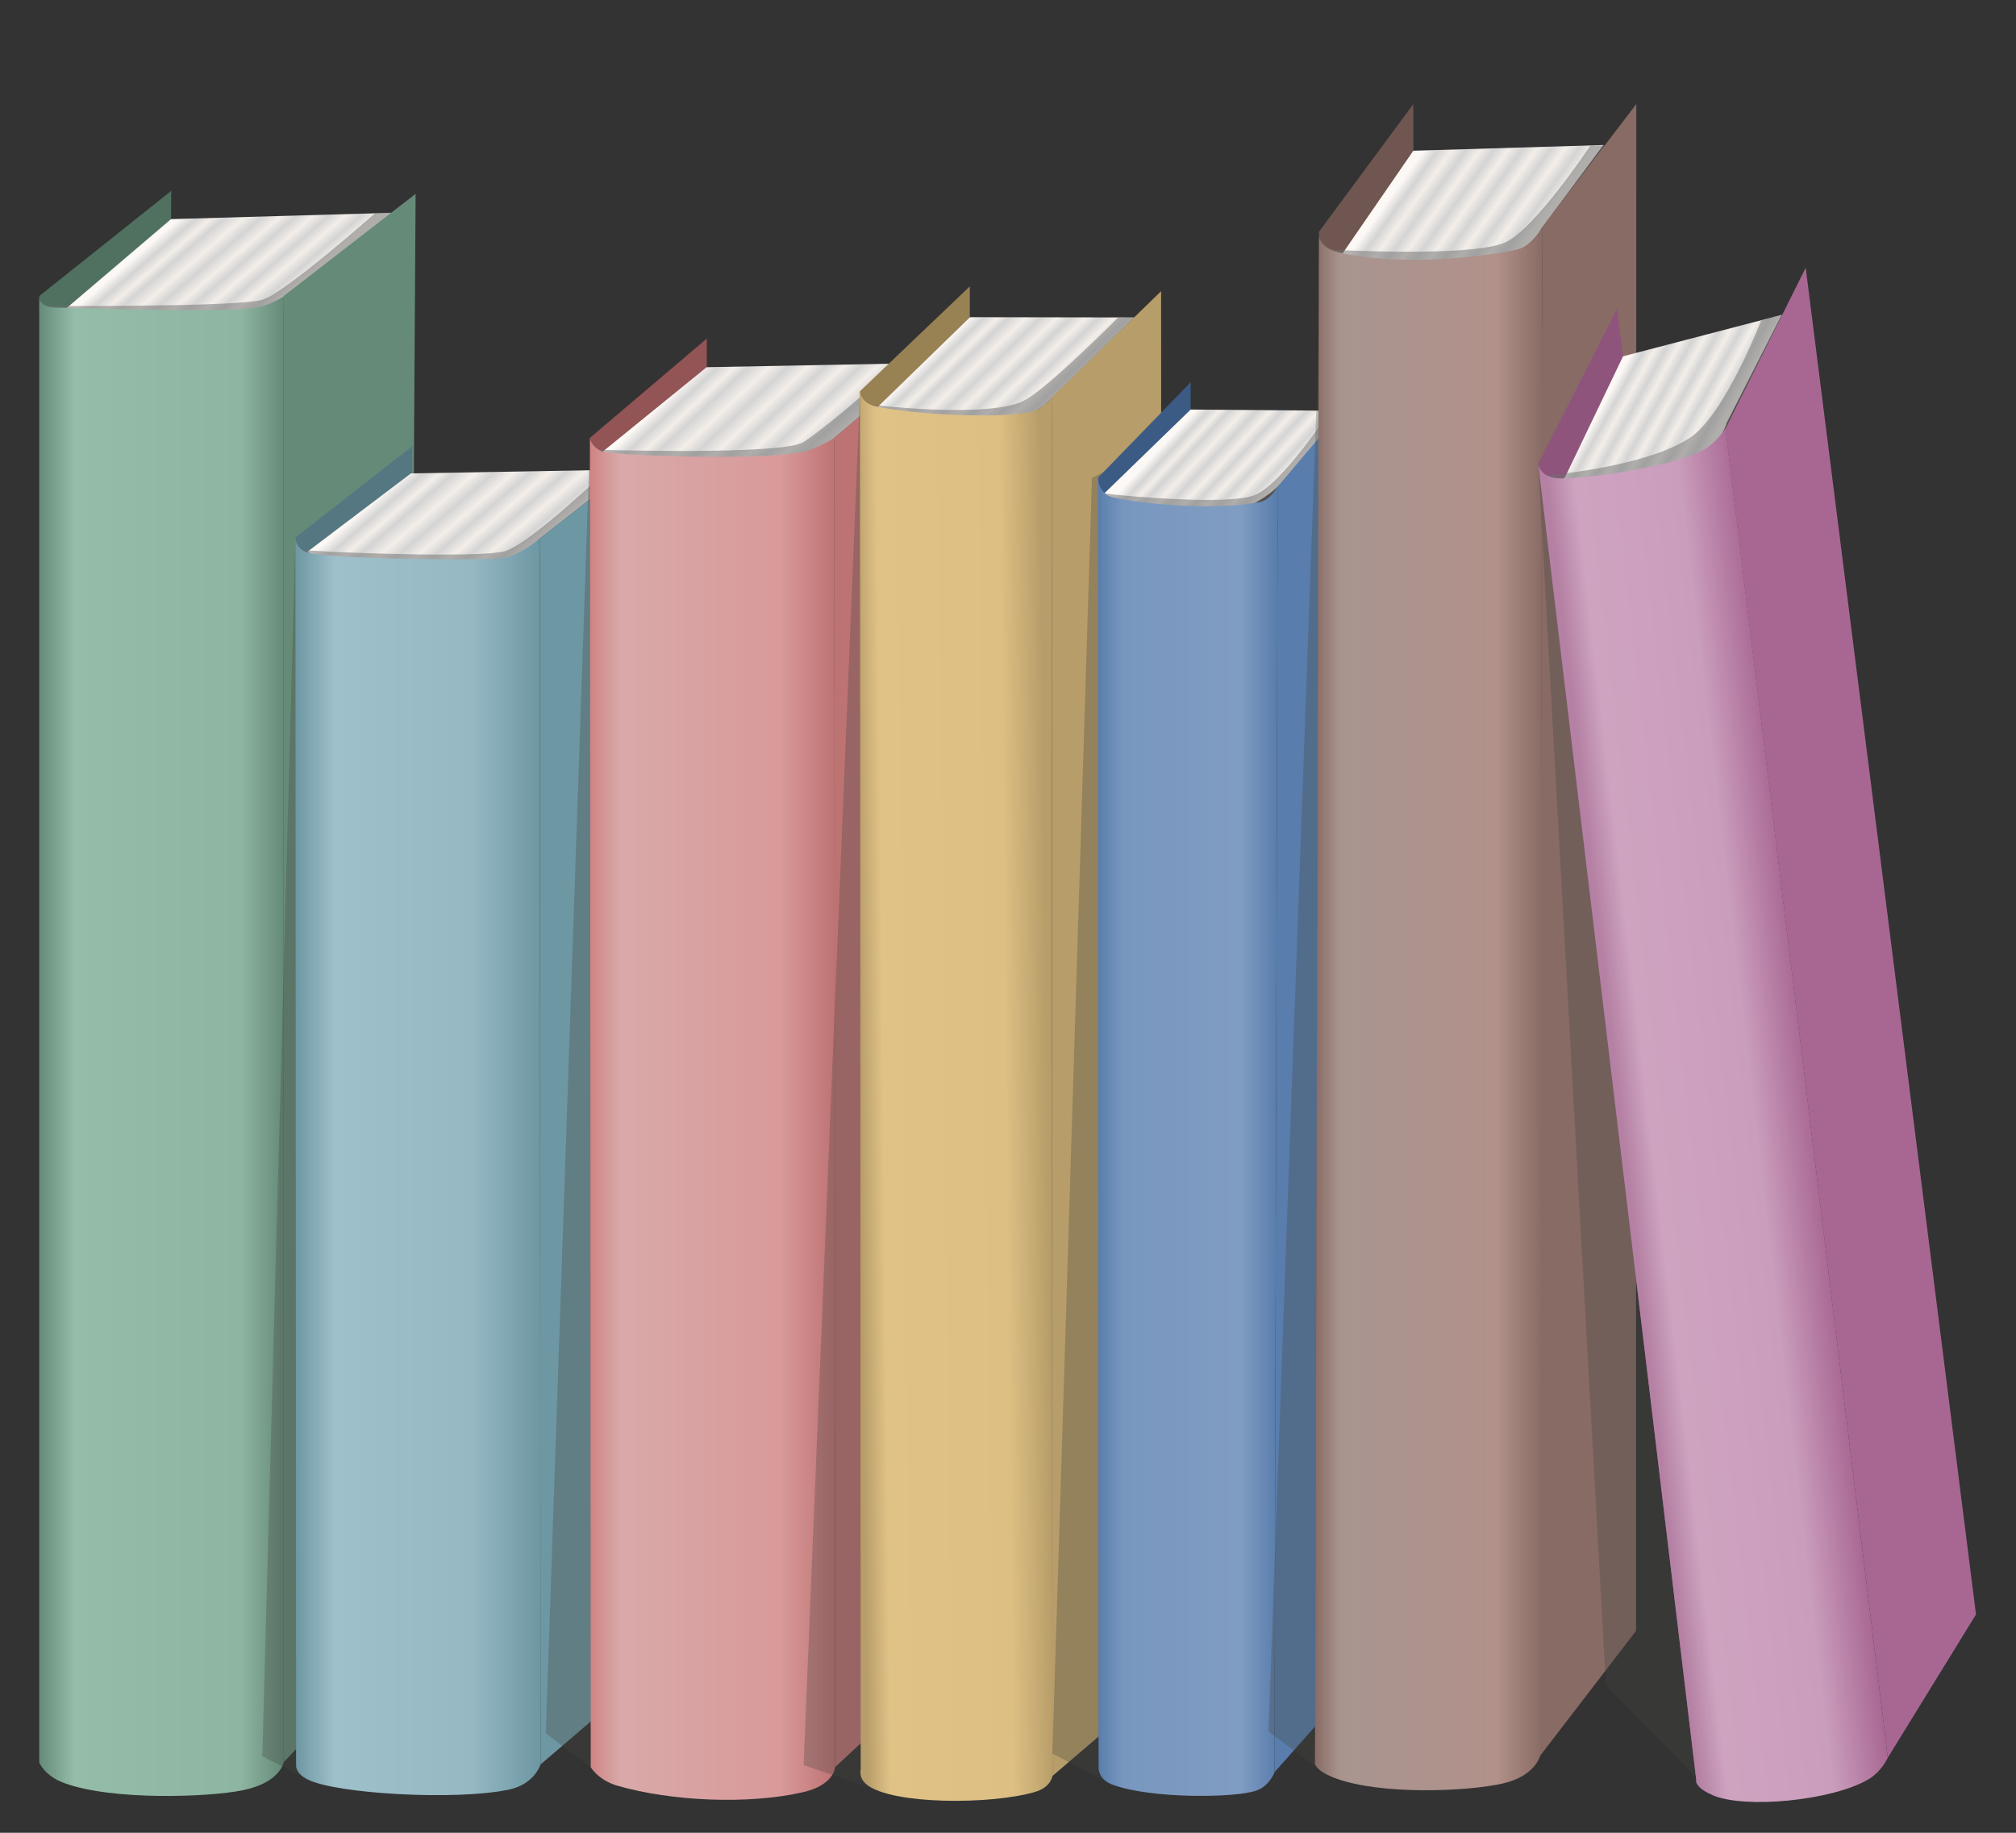 <?xml version="1.0" encoding="UTF-8" standalone="no"?>
<!DOCTYPE svg PUBLIC "-//W3C//DTD SVG 1.1//EN" "http://www.w3.org/Graphics/SVG/1.1/DTD/svg11.dtd">
<!-- Created with Vectornator (http://vectornator.io/) -->
<svg height="100%" stroke-miterlimit="10" style="fill-rule:nonzero;clip-rule:evenodd;stroke-linecap:round;stroke-linejoin:round;" version="1.1" viewBox="0 0 330 300" width="100%" xml:space="preserve" xmlns="http://www.w3.org/2000/svg" xmlns:vectornator="http://vectornator.io" xmlns:xlink="http://www.w3.org/1999/xlink">
<rect x="0" y="0" width="330" height="300" fill="#333333" stroke="none"/>
<defs>
<linearGradient gradientTransform="matrix(13.896 16.074 -16.074 13.896 34.811 31.049)" gradientUnits="userSpaceOnUse" id="LinearGradient" x1="0" x2="1" y1="0" y2="0">
<stop offset="0" stop-color="#fcf8f5"/>
<stop offset="0.085" stop-color="#d4d4d4"/>
<stop offset="0.161" stop-color="#f3eee9"/>
<stop offset="0.224" stop-color="#d4d4d4"/>
<stop offset="0.322" stop-color="#f3eee9"/>
<stop offset="0.407" stop-color="#d4d4d4"/>
<stop offset="0.498" stop-color="#f3eee9"/>
<stop offset="0.575" stop-color="#d4d4d4"/>
<stop offset="0.659" stop-color="#f3eee9"/>
<stop offset="0.737" stop-color="#d4d4d4"/>
<stop offset="0.818" stop-color="#f3eee9"/>
<stop offset="0.899" stop-color="#d4d4d4"/>
<stop offset="0.976" stop-color="#f3eee9"/>
</linearGradient>
<linearGradient gradientTransform="matrix(40 0 0 40 6.437 172.927)" gradientUnits="userSpaceOnUse" id="LinearGradient_2" x1="0" x2="1" y1="0" y2="0">
<stop offset="0" stop-color="#658b78"/>
<stop offset="0.144" stop-color="#94bca8"/>
<stop offset="0.823" stop-color="#8eb5a1"/>
<stop offset="1" stop-color="#658b78"/>
</linearGradient>
<linearGradient gradientTransform="matrix(18.278 14.823 -17.727 15.284 72.289 72.335)" gradientUnits="userSpaceOnUse" id="LinearGradient_3" x1="0" x2="1" y1="0" y2="0">
<stop offset="0" stop-color="#fcf8f5"/>
<stop offset="0.085" stop-color="#d4d4d4"/>
<stop offset="0.161" stop-color="#f3eee9"/>
<stop offset="0.224" stop-color="#d4d4d4"/>
<stop offset="0.322" stop-color="#f3eee9"/>
<stop offset="0.407" stop-color="#d4d4d4"/>
<stop offset="0.498" stop-color="#f3eee9"/>
<stop offset="0.575" stop-color="#d4d4d4"/>
<stop offset="0.659" stop-color="#f3eee9"/>
<stop offset="0.737" stop-color="#d4d4d4"/>
<stop offset="0.818" stop-color="#f3eee9"/>
<stop offset="0.899" stop-color="#d4d4d4"/>
<stop offset="0.976" stop-color="#f3eee9"/>
</linearGradient>
<linearGradient gradientTransform="matrix(40.117 -2.84217e-14 0 40.117 48.355 192.175)" gradientUnits="userSpaceOnUse" id="LinearGradient_4" x1="0" x2="1" y1="0" y2="0">
<stop offset="0" stop-color="#6d97a3"/>
<stop offset="0.162" stop-color="#9ec0ca"/>
<stop offset="0.722" stop-color="#95b8c3"/>
<stop offset="1" stop-color="#6d97a3"/>
</linearGradient>
<linearGradient gradientTransform="matrix(18.278 16.072 -17.727 16.571 120.514 54.524)" gradientUnits="userSpaceOnUse" id="LinearGradient_5" x1="0" x2="1" y1="0" y2="0">
<stop offset="0" stop-color="#fcf8f5"/>
<stop offset="0.085" stop-color="#d4d4d4"/>
<stop offset="0.161" stop-color="#f3eee9"/>
<stop offset="0.224" stop-color="#d4d4d4"/>
<stop offset="0.322" stop-color="#f3eee9"/>
<stop offset="0.407" stop-color="#d4d4d4"/>
<stop offset="0.498" stop-color="#f3eee9"/>
<stop offset="0.575" stop-color="#d4d4d4"/>
<stop offset="0.659" stop-color="#f3eee9"/>
<stop offset="0.737" stop-color="#d4d4d4"/>
<stop offset="0.818" stop-color="#f3eee9"/>
<stop offset="0.899" stop-color="#d4d4d4"/>
<stop offset="0.976" stop-color="#f3eee9"/>
</linearGradient>
<linearGradient gradientTransform="matrix(40.117 8.52651e-14 0 40.117 96.58 184.456)" gradientUnits="userSpaceOnUse" id="LinearGradient_6" x1="0" x2="1" y1="0" y2="0">
<stop offset="0" stop-color="#cf8383"/>
<stop offset="0.125" stop-color="#d9a9a9"/>
<stop offset="0.779" stop-color="#d99999"/>
<stop offset="1" stop-color="#be7373"/>
</linearGradient>
<linearGradient gradientTransform="matrix(14.894 13.609 -14.476 14.003 163.974 46.829)" gradientUnits="userSpaceOnUse" id="LinearGradient_7" x1="0" x2="1" y1="0" y2="0">
<stop offset="0" stop-color="#fcf8f5"/>
<stop offset="0.085" stop-color="#d4d4d4"/>
<stop offset="0.161" stop-color="#f3eee9"/>
<stop offset="0.224" stop-color="#d4d4d4"/>
<stop offset="0.322" stop-color="#f3eee9"/>
<stop offset="0.407" stop-color="#d4d4d4"/>
<stop offset="0.498" stop-color="#f3eee9"/>
<stop offset="0.575" stop-color="#d4d4d4"/>
<stop offset="0.659" stop-color="#f3eee9"/>
<stop offset="0.737" stop-color="#d4d4d4"/>
<stop offset="0.818" stop-color="#f3eee9"/>
<stop offset="0.899" stop-color="#d4d4d4"/>
<stop offset="0.976" stop-color="#f3eee9"/>
</linearGradient>
<linearGradient gradientTransform="matrix(30.662 -0.266 0.301 30.662 140.78 180.976)" gradientUnits="userSpaceOnUse" id="LinearGradient_8" x1="0" x2="1" y1="0" y2="0">
<stop offset="0" stop-color="#b79d69"/>
<stop offset="0.125" stop-color="#e0c286"/>
<stop offset="0.779" stop-color="#ddbf83"/>
<stop offset="1" stop-color="#b79d69"/>
</linearGradient>
<linearGradient gradientTransform="matrix(14.827 10.745 -12.209 13.05 200.486 62.035)" gradientUnits="userSpaceOnUse" id="LinearGradient_9" x1="0" x2="1" y1="0" y2="0">
<stop offset="0" stop-color="#fcf8f5"/>
<stop offset="0.085" stop-color="#d4d4d4"/>
<stop offset="0.161" stop-color="#f3eee9"/>
<stop offset="0.224" stop-color="#d4d4d4"/>
<stop offset="0.322" stop-color="#f3eee9"/>
<stop offset="0.407" stop-color="#d4d4d4"/>
<stop offset="0.498" stop-color="#f3eee9"/>
<stop offset="0.575" stop-color="#d4d4d4"/>
<stop offset="0.659" stop-color="#f3eee9"/>
<stop offset="0.737" stop-color="#d4d4d4"/>
<stop offset="0.818" stop-color="#f3eee9"/>
<stop offset="0.899" stop-color="#d4d4d4"/>
<stop offset="0.976" stop-color="#f3eee9"/>
</linearGradient>
<linearGradient gradientTransform="matrix(29.426 -5.68434e-14 2.84217e-14 27.548 179.716 187.342)" gradientUnits="userSpaceOnUse" id="LinearGradient_10" x1="0" x2="1" y1="0" y2="0">
<stop offset="0" stop-color="#597dac"/>
<stop offset="0.143" stop-color="#7897bf"/>
<stop offset="0.795" stop-color="#809cc2"/>
<stop offset="1" stop-color="#597dac"/>
</linearGradient>
<linearGradient gradientTransform="matrix(18.849 11.991 -12.72 17.768 234.219 23.017)" gradientUnits="userSpaceOnUse" id="LinearGradient_11" x1="0" x2="1" y1="0" y2="0">
<stop offset="0" stop-color="#fcf8f5"/>
<stop offset="0.083" stop-color="#d4d4d4"/>
<stop offset="0.167" stop-color="#f3eee9"/>
<stop offset="0.25" stop-color="#d4d4d4"/>
<stop offset="0.333" stop-color="#f3eee9"/>
<stop offset="0.417" stop-color="#d4d4d4"/>
<stop offset="0.5" stop-color="#f3eee9"/>
<stop offset="0.583" stop-color="#d4d4d4"/>
<stop offset="0.667" stop-color="#f3eee9"/>
<stop offset="0.75" stop-color="#d4d4d4"/>
<stop offset="0.833" stop-color="#f3eee9"/>
<stop offset="0.917" stop-color="#d4d4d4"/>
<stop offset="1" stop-color="#f3eee9"/>
</linearGradient>
<linearGradient gradientTransform="matrix(37.281 -1.13687e-13 0 39.928 215.256 166.621)" gradientUnits="userSpaceOnUse" id="LinearGradient_12" x1="0" x2="1" y1="0" y2="0">
<stop offset="0" stop-color="#886b64"/>
<stop offset="0.112" stop-color="#a99590"/>
<stop offset="0.796" stop-color="#b1918a"/>
<stop offset="1" stop-color="#886b64"/>
</linearGradient>
<linearGradient gradientTransform="matrix(13.675 13.464 -9.441 17.065 268.972 54.282)" gradientUnits="userSpaceOnUse" id="LinearGradient_13" x1="0" x2="1" y1="0" y2="0">
<stop offset="0" stop-color="#fcf8f5"/>
<stop offset="0.083" stop-color="#d4d4d4"/>
<stop offset="0.167" stop-color="#f3eee9"/>
<stop offset="0.25" stop-color="#d4d4d4"/>
<stop offset="0.333" stop-color="#f3eee9"/>
<stop offset="0.417" stop-color="#d4d4d4"/>
<stop offset="0.5" stop-color="#f3eee9"/>
<stop offset="0.583" stop-color="#d4d4d4"/>
<stop offset="0.667" stop-color="#f3eee9"/>
<stop offset="0.75" stop-color="#d4d4d4"/>
<stop offset="0.833" stop-color="#f3eee9"/>
<stop offset="0.917" stop-color="#d4d4d4"/>
<stop offset="1" stop-color="#f3eee9"/>
</linearGradient>
<linearGradient gradientTransform="matrix(30.849 -6.324 3.667 31.465 264.236 173.903)" gradientUnits="userSpaceOnUse" id="LinearGradient_14" x1="0" x2="1" y1="0" y2="0">
<stop offset="0" stop-color="#b480a3"/>
<stop offset="0.148" stop-color="#cea3c0"/>
<stop offset="0.693" stop-color="#ca9dbc"/>
<stop offset="1" stop-color="#a86793"/>
</linearGradient>
</defs>
<g id="Layer-1" vectornator:layerName="Layer 1">
<g opacity="1" vectornator:layerName="Group 2">
<path d="M6.432 48.453L28.03 31.241L26.548 266.642L6.432 288.454L6.432 48.453Z" fill="#507160" fill-rule="nonzero" opacity="1" stroke="none" vectornator:layerName="Curve 3"/>
<path d="M9.31 51.782C9.31 51.782 9.922 52.968 17.663 55.401C27.214 58.405 38.631 52.581 38.631 52.581L49.941 46.867L64.073 34.832L27.995 35.869L9.31 51.782Z" fill="url(#LinearGradient)" fill-rule="nonzero" opacity="1" stroke="none" vectornator:layerName="Curve 4"/>
<path d="M6.432 50.076C6.432 50.076 38.86 50.294 42.934 49.076C46.653 47.964 61.479 34.832 61.479 34.832L64.073 34.832L46.214 50.919L6.432 51.281L6.432 50.076Z" fill="#707070" fill-opacity="0.508" fill-rule="nonzero" opacity="1" stroke="none" vectornator:layerName="Curve 37"/>
<path d="M46.437 48.453L68.03 31.733L66.548 267.134L46.437 288.454L46.437 48.453Z" fill="#658b78" fill-rule="nonzero" opacity="1" stroke="none" vectornator:layerName="Curve 5"/>
<path d="M6.437 48.517L6.437 288.517C6.437 288.517 7.268 290.667 10.477 291.849C18.413 294.771 34.167 294.176 39.75 293.038C45.918 291.781 46.437 288.44 46.437 288.44L46.437 48.517C46.437 48.517 44.624 49.82 41.934 50.345C37.084 51.292 12.021 50.358 9.31 50.358C6.189 50.358 6.437 48.517 6.437 48.517Z" fill="url(#LinearGradient_2)" fill-rule="nonzero" opacity="1" stroke="none" vectornator:layerName="Curve 6"/>
</g>
<path d="M76.993 78.901L48.355 88.154L42.934 287.467L45.833 288.951L50.055 291.111L78.025 266.008L76.993 78.901Z" fill="#464342" fill-opacity="0.298" fill-rule="nonzero" opacity="1" stroke="none" vectornator:layerName="Curve 7"/>
<g opacity="1" vectornator:layerName="Group 3">
<path d="M48.41 87.945L67.478 73.041L67.157 272.676L48.527 288.635L48.41 87.945Z" fill="#547781" fill-rule="nonzero" opacity="1" stroke="none" vectornator:layerName="Curve 8"/>
<path d="M50.341 90.297C50.341 90.297 51.843 91.927 59.585 93.959C69.138 96.467 79.615 93.029 81.517 92.457C85.725 91.192 88.355 88.138 88.355 88.138L102.78 76.863L67.269 77.486L50.341 90.297Z" fill="url(#LinearGradient_3)" fill-rule="nonzero" opacity="1" stroke="none" vectornator:layerName="Curve 9"/>
<path d="M48.41 91.023L48.41 88.138C48.41 88.138 47.979 89.941 50.382 90.096C59.283 90.67 78.91 91.225 82.582 90.23C86.682 89.119 99.445 76.863 99.445 76.863L103.038 76.863L85.179 92.951L48.41 91.023Z" fill="#707070" fill-opacity="0.508" fill-rule="nonzero" opacity="1" stroke="none" vectornator:layerName="Curve 38"/>
<path d="M88.355 88.138L107.424 73.233L107.103 272.868L88.473 288.827L88.355 88.138Z" fill="#6d97a3" fill-rule="nonzero" opacity="1" stroke="none" vectornator:layerName="Curve 10"/>
<path d="M48.355 88.154L48.473 288.843C48.473 288.843 48.194 290.19 50.382 291.288C55.023 293.619 74.616 294.771 83.328 292.929C87.526 292.042 88.473 288.827 88.473 288.827L88.355 88.138C88.355 88.138 85.834 90.331 83.065 91.236C81.059 91.892 53.779 91.507 50.382 90.469C48.41 89.866 48.355 88.154 48.355 88.154Z" fill="url(#LinearGradient_4)" fill-rule="nonzero" opacity="1" stroke="none" vectornator:layerName="Curve 11"/>
</g>
<path d="M121.604 77.63L96.58 71.675L89.342 283.718L98.566 290.707L121.307 267.458L121.604 77.63Z" fill="#464342" fill-opacity="0.298" fill-rule="nonzero" opacity="1" stroke="none" vectornator:layerName="Curve 8"/>
<g opacity="1" vectornator:layerName="Group 4">
<path d="M96.58 71.657L115.703 55.411L115.381 271.858L96.751 289.161L96.58 71.657Z" fill="#925454" fill-rule="nonzero" opacity="1" stroke="none" vectornator:layerName="Curve 13"/>
<path d="M98.566 73.999C98.566 73.999 98.4 73.705 106.141 75.908C115.694 78.627 129.643 76.478 131.546 75.858C135.753 74.486 136.58 71.657 136.58 71.657L151.005 59.433L115.672 60.105L98.566 73.999Z" fill="url(#LinearGradient_5)" fill-rule="nonzero" opacity="1" stroke="none" vectornator:layerName="Curve 14"/>
<path d="M97.465 73.607C97.465 73.607 128.116 74.569 131.546 72.348C136.172 69.352 147.573 59.105 147.573 59.105L151.167 59.105L133.308 75.192L98.566 75.908L97.465 73.607Z" fill="#707070" fill-opacity="0.508" fill-rule="nonzero" opacity="1" stroke="none" vectornator:layerName="Curve 39"/>
<path d="M136.58 71.657L155.648 55.498L155.327 271.945L136.697 289.248L136.58 71.657Z" fill="#be7373" fill-rule="nonzero" opacity="1" stroke="none" vectornator:layerName="Curve 15"/>
<path d="M96.58 71.675L96.697 289.265C96.697 289.265 97.943 291.391 101.038 292.288C109.896 294.857 122.612 295.416 131.546 293.333C136.58 292.16 136.697 289.248 136.697 289.248L136.58 71.657C136.58 71.657 133.871 73.397 131.546 73.937C124.767 75.511 99.873 74.496 98.566 73.908C96.639 73.041 96.58 71.675 96.58 71.675Z" fill="url(#LinearGradient_6)" fill-rule="nonzero" opacity="1" stroke="none" vectornator:layerName="Curve 16"/>
</g>
<path d="M171.025 66.64L140.78 64.027L131.546 288.922L143.328 292.929L169.97 282.161L171.025 66.64Z" fill="#464342" fill-opacity="0.298" fill-rule="nonzero" opacity="1" stroke="none" vectornator:layerName="Curve 9"/>
<g opacity="1" vectornator:layerName="Group 5">
<path d="M140.78 64.027L158.747 46.875L158.825 274.647L140.952 289.919L140.78 64.027Z" fill="#988153" fill-rule="nonzero" opacity="1" stroke="none" vectornator:layerName="Curve 18"/>
<path d="M143.33 66.949C143.33 66.949 143.005 68.32 150.841 70.258C154.87 71.254 157.106 70.752 160.843 70.392C165.264 69.967 170.883 66.4 170.883 66.4L185.641 51.962L158.79 51.918L143.33 66.949Z" fill="url(#LinearGradient_7)" fill-rule="nonzero" opacity="1" stroke="none" vectornator:layerName="Curve 19"/>
<path d="M141.938 66.176C141.938 66.176 161.577 68.614 167.546 65.62C171.426 63.673 183.002 51.993 183.002 51.993L187.167 51.861L171.025 69.174L142.011 67.507L141.938 66.176Z" fill="#707070" fill-opacity="0.508" fill-rule="nonzero" opacity="1" stroke="none" vectornator:layerName="Curve 40"/>
<path d="M140.78 64.027L140.898 289.659C140.898 289.659 140.469 291.023 141.938 292.16C146.114 295.39 162.078 295.431 169.373 293.333C172.052 292.563 172.268 290.707 172.268 290.707L172.151 65.075C172.151 65.075 170.765 67.1 168.343 67.507C161.837 68.597 148.916 67.721 143.328 66.507C140.834 65.965 140.78 64.027 140.78 64.027Z" fill="url(#LinearGradient_8)" fill-rule="nonzero" opacity="1" stroke="none" vectornator:layerName="Curve 20"/>
<path d="M172.151 65.075L190.063 47.663L190.141 275.436L172.268 290.707L172.151 65.075Z" fill="#b79d69" fill-rule="nonzero" opacity="1" stroke="none" vectornator:layerName="Curve 21"/>
</g>
<path d="M187.167 73.937L178.741 78.226L172.266 287.042L181.498 291.849L186.915 286.543L187.167 73.937Z" fill="#464342" fill-opacity="0.298" fill-rule="nonzero" opacity="1" stroke="none" vectornator:layerName="Curve 10"/>
<g opacity="1" vectornator:layerName="Group 6">
<path d="M179.77 78.154L194.906 62.565L194.671 271.394L179.884 288.086L179.77 78.154Z" fill="#3c5b84" fill-rule="nonzero" opacity="1" stroke="none" vectornator:layerName="Curve 23"/>
<path d="M180.692 80.829C180.692 80.829 181.941 82.216 189.777 84.03C193.806 84.962 194.913 84.811 198.641 84.398C205.324 83.657 209.142 79.654 209.142 79.654L221.042 67.253L194.903 67.036L180.692 80.829Z" fill="url(#LinearGradient_9)" fill-rule="nonzero" opacity="1" stroke="none" vectornator:layerName="Curve 24"/>
<path d="M179.77 80.567C179.77 80.567 181.213 80.865 183.446 81.066C189.753 81.632 200.802 82.412 205.024 81.175C209.513 79.861 217.868 67.036 217.868 67.036L224.551 66.935L210.142 84.722L180.692 81.846L179.77 80.567Z" fill="#707070" fill-opacity="0.508" fill-rule="nonzero" opacity="1" stroke="none" vectornator:layerName="Curve 41"/>
<path d="M209.142 79.67L223.551 62.603L223.4 273.412L208.613 290.105L209.142 79.67Z" fill="#597dac" fill-rule="nonzero" opacity="1" stroke="none" vectornator:layerName="Curve 25"/>
<path d="M179.716 78.197L179.834 289.429C179.834 289.429 179.77 291.259 182.121 292.13C188.396 294.455 202.127 294.308 205.613 293.11C207.854 292.34 208.613 290.105 208.613 290.105L209.142 79.654C209.142 79.654 207.957 81.802 206.412 82.134C199.812 83.552 187.728 82.679 182.121 81.394C179.77 80.855 179.716 78.197 179.716 78.197Z" fill="url(#LinearGradient_10)" fill-rule="nonzero" opacity="1" stroke="none" vectornator:layerName="Curve 26"/>
</g>
<path d="M235.307 56.359L215.914 54.887L207.638 283.415L217.285 290.642L244.659 275.281L235.307 56.359Z" fill="#464342" fill-opacity="0.298" fill-rule="nonzero" opacity="1" stroke="none" vectornator:layerName="Curve 11"/>
<g opacity="1" vectornator:layerName="Group 7">
<path d="M215.945 37.881L231.348 17.037L231.301 266.952L215.254 288.712L215.945 37.881Z" fill="#6f5650" fill-rule="nonzero" opacity="1" stroke="none" vectornator:layerName="Curve 28"/>
<path d="M218.931 42.693C218.931 42.693 219.43 45.065 227.501 44.87C235.082 44.688 238.374 46.033 244.659 43.315C250.944 40.597 252.263 37.468 252.263 37.468L262.468 23.739L231.346 24.672L218.931 42.693Z" fill="url(#LinearGradient_11)" fill-rule="nonzero" opacity="1" stroke="none" vectornator:layerName="Curve 30"/>
<path d="M216.688 40.803C216.688 40.803 240.73 42.245 246.43 39.66C251.263 37.468 260.32 23.84 260.32 23.84L267.846 23.739L253.437 41.526L218.931 43.821L216.688 40.803Z" fill="#707070" fill-opacity="0.508" fill-rule="nonzero" opacity="1" stroke="none" vectornator:layerName="Curve 42"/>
<path d="M252.434 37.211L267.846 17.037L267.8 266.953L251.955 287.586L252.434 37.211Z" fill="#886b64" fill-rule="nonzero" opacity="1" stroke="none" vectornator:layerName="Curve 29"/>
<path d="M215.904 37.817L215.256 288.73C215.256 288.73 215.396 289.909 218.696 291.111C226.148 293.826 240.167 293.258 245.998 291.929C251.363 290.707 252.116 287.376 252.116 287.376L252.434 37.194C252.434 37.194 250.899 40.31 248.129 40.897C240.363 42.541 227.442 43.33 219.205 41.332C215.254 40.373 215.904 37.817 215.904 37.817Z" fill="url(#LinearGradient_12)" fill-rule="nonzero" opacity="1" stroke="none" vectornator:layerName="Curve 31"/>
</g>
<path d="M263.122 66.176L251.789 75.902L262.881 275.92L280.527 293.826L288.056 272.22L263.122 66.176Z" fill="#464342" fill-opacity="0.298" fill-rule="nonzero" opacity="1" stroke="none" vectornator:layerName="Curve 12"/>
<g opacity="1" vectornator:layerName="Group 8">
<path d="M251.789 75.902L264.694 50.553L291.286 260.853L277.652 291.288L251.789 75.902Z" fill="#8f547c" fill-rule="nonzero" opacity="1" stroke="none" vectornator:layerName="Curve 33"/>
<path d="M256.192 78.095C256.192 78.095 253.131 80.314 263.243 79.533C280.611 78.192 282.672 69.17 282.672 69.17L291.647 51.54L265.676 58.321L256.192 78.095Z" fill="url(#LinearGradient_13)" fill-rule="nonzero" opacity="1" stroke="none" vectornator:layerName="Curve 34"/>
<path d="M253.208 77.813C253.208 77.813 269.169 76.533 276.602 71.675C282.31 67.944 288.278 52.466 288.278 52.466L294.876 50.553L281.178 75.908L255.757 82.222L253.208 77.813Z" fill="#707070" fill-opacity="0.508" fill-rule="nonzero" opacity="1" stroke="none" vectornator:layerName="Curve 43"/>
<path d="M282.436 70.213L290.363 54.291L295.576 43.821L323.451 264.263L309.019 287.707L282.436 70.213Z" fill="#a86793" fill-rule="nonzero" opacity="1" stroke="none" vectornator:layerName="Curve 35"/>
<path d="M251.789 75.902L277.652 291.288C277.652 291.288 277.144 292.467 280.378 293.861C285.572 296.1 299.768 294.771 305.792 291.288C308.003 290.01 309.019 287.707 309.019 287.707L282.453 70.156C282.453 70.156 280.786 72.756 278.283 73.937C273.396 76.242 262.076 78.09 255.958 78.316C251.965 78.463 251.789 75.902 251.789 75.902Z" fill="url(#LinearGradient_14)" fill-rule="nonzero" opacity="1" stroke="none" vectornator:layerName="Curve 36"/>
</g>
</g>
</svg>
